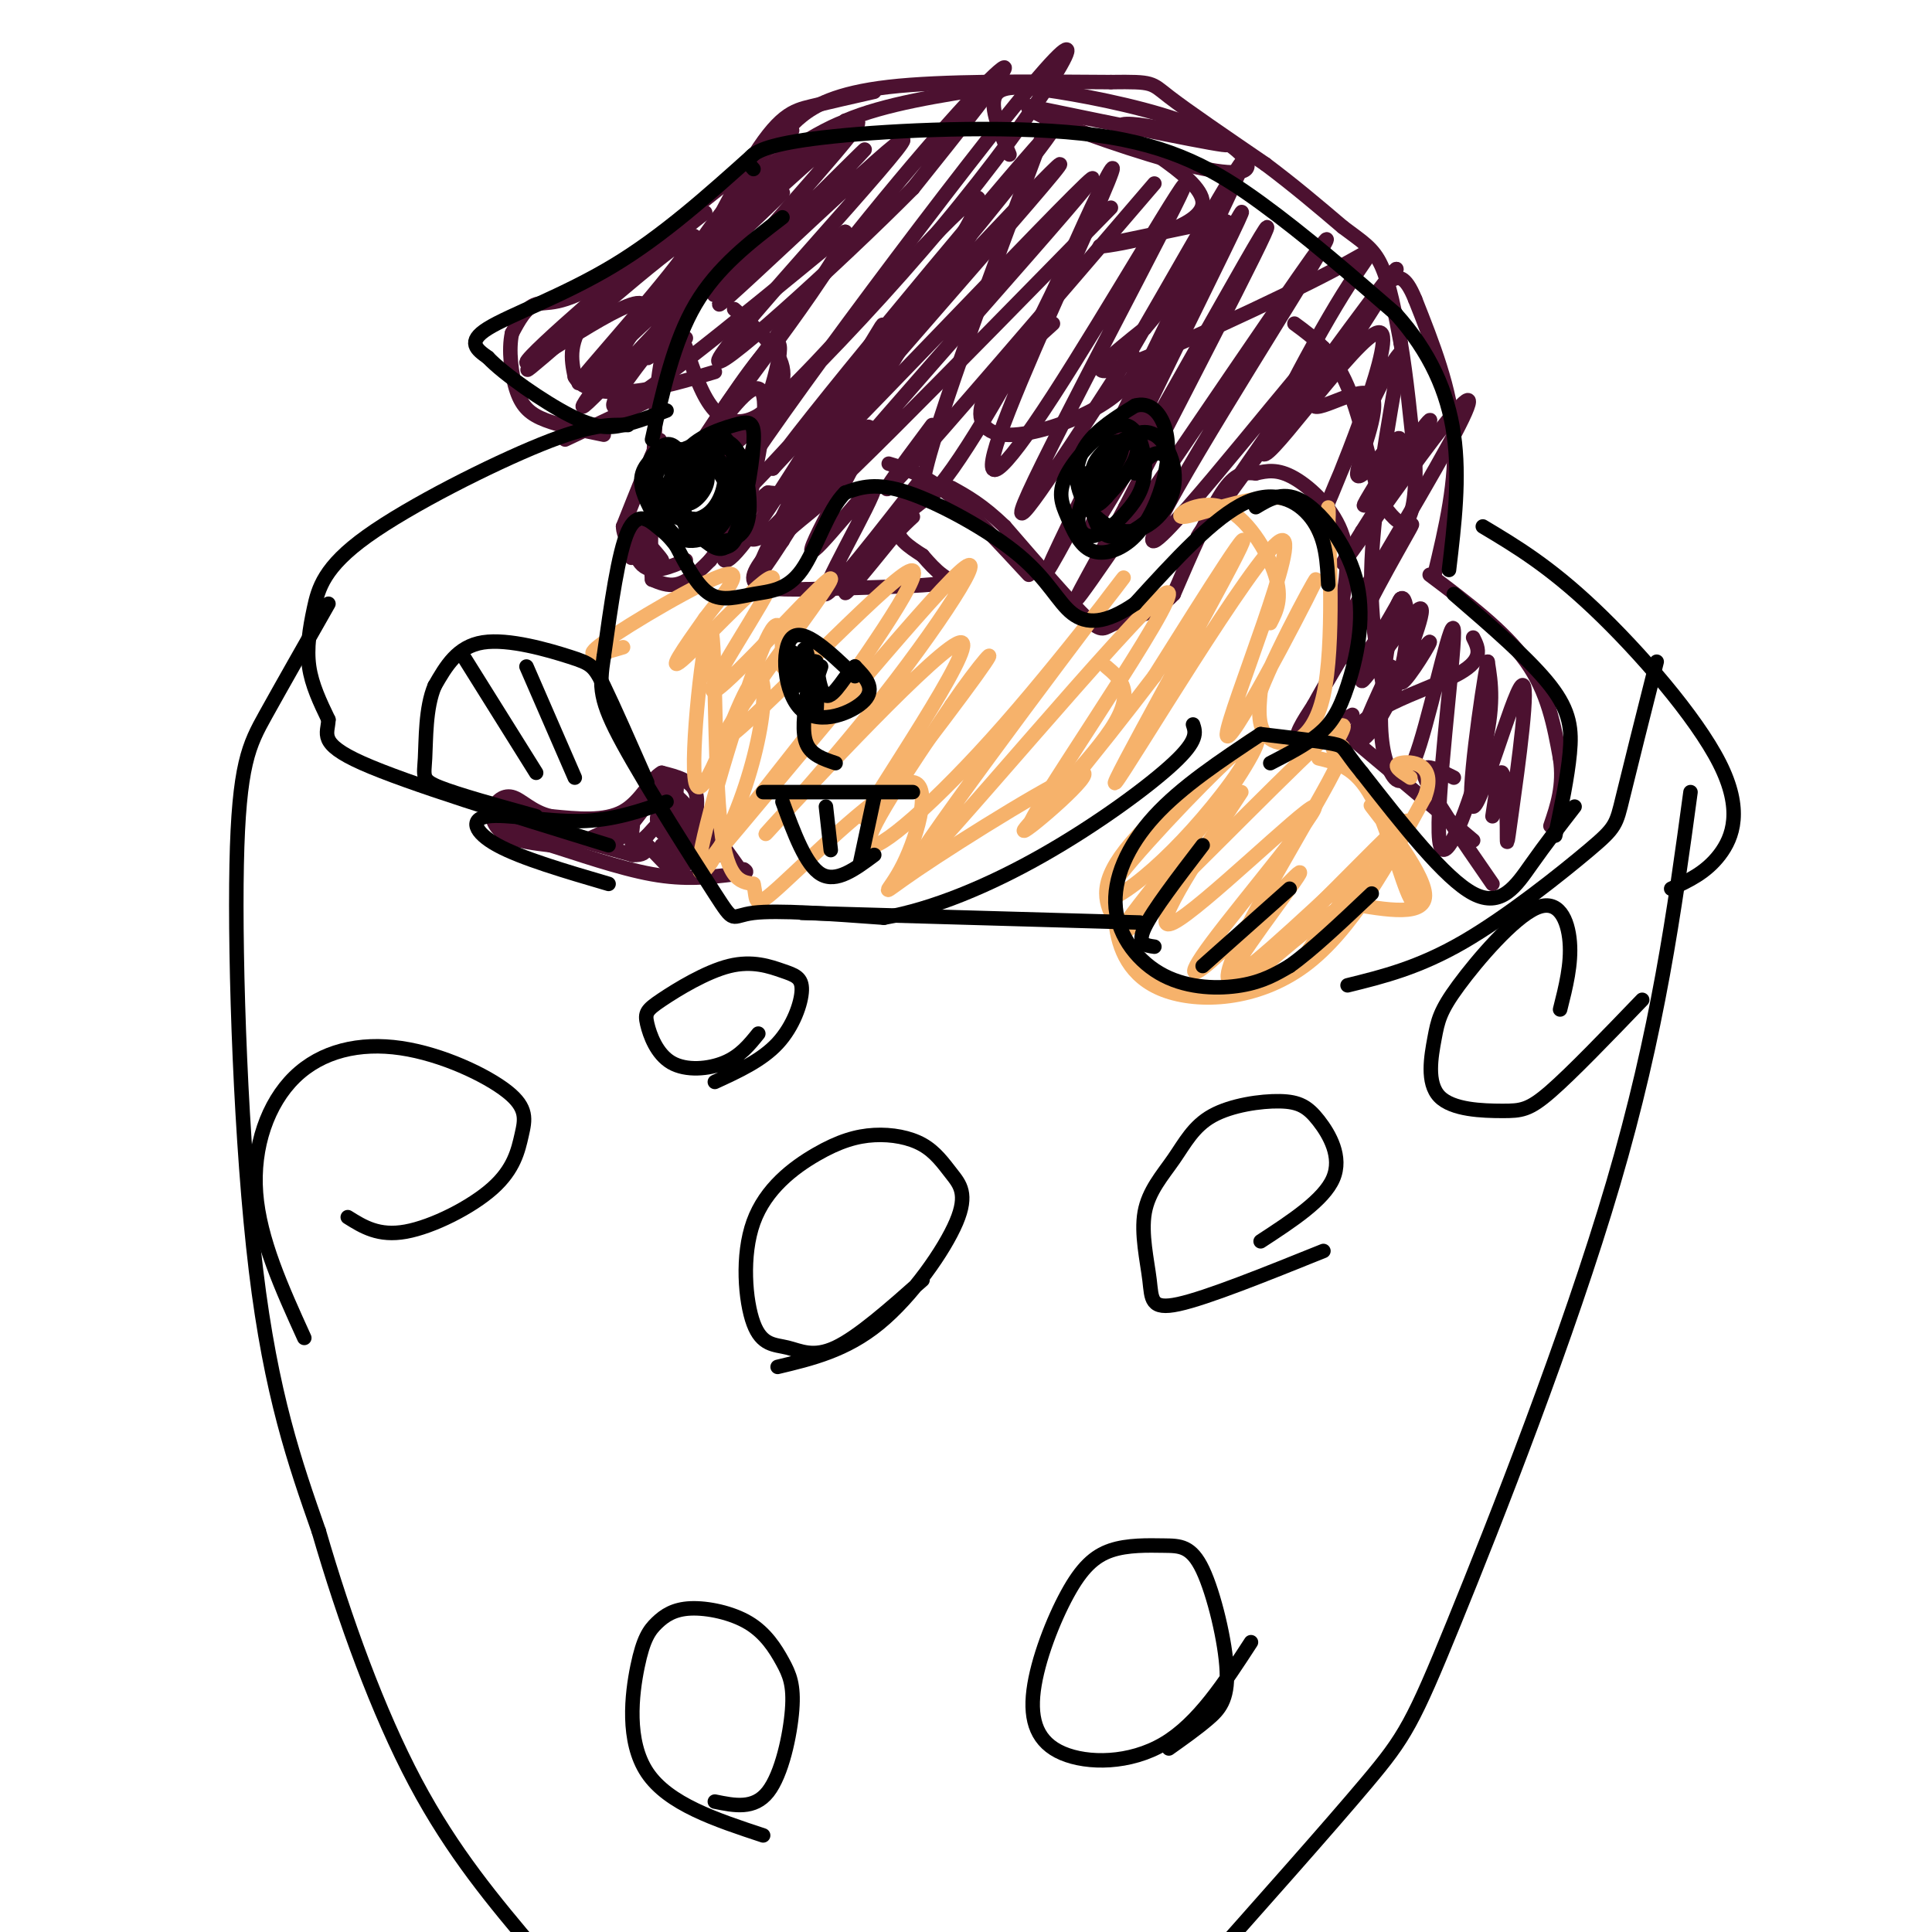 <svg viewBox='0 0 400 400' version='1.1' xmlns='http://www.w3.org/2000/svg' xmlns:xlink='http://www.w3.org/1999/xlink'><g fill='none' stroke='#4c1130' stroke-width='3' stroke-linecap='round' stroke-linejoin='round'><path d='M213,119c-6.083,-6.583 -12.167,-13.167 -17,-17c-4.833,-3.833 -8.417,-4.917 -12,-6'/><path d='M195,101c-4.167,2.833 -8.333,5.667 -9,8c-0.667,2.333 2.167,4.167 5,6'/><path d='M191,115c1.488,1.726 2.708,3.042 4,4c1.292,0.958 2.655,1.560 -2,2c-4.655,0.440 -15.327,0.720 -26,1'/><path d='M167,122c-6.756,0.111 -10.644,-0.111 -11,-2c-0.356,-1.889 2.822,-5.444 6,-9'/><path d='M162,111c2.978,-3.000 7.422,-6.000 9,-8c1.578,-2.000 0.289,-3.000 -1,-4'/><path d='M162,112c1.250,-3.167 2.500,-6.333 2,-8c-0.500,-1.667 -2.750,-1.833 -5,-2'/><path d='M159,102c-2.833,2.000 -7.417,8.000 -12,14'/><path d='M147,116c-3.200,3.333 -5.200,4.667 -7,5c-1.800,0.333 -3.400,-0.333 -5,-1'/><path d='M135,120c-0.667,-6.667 0.167,-22.833 1,-39'/><path d='M136,81c1.119,-10.560 3.417,-17.458 7,-24c3.583,-6.542 8.452,-12.726 14,-18c5.548,-5.274 11.774,-9.637 18,-14'/><path d='M175,25c8.167,-3.500 19.583,-5.250 31,-7'/><path d='M181,19c-4.595,1.042 -9.190,2.083 -13,3c-3.810,0.917 -6.833,1.708 -13,12c-6.167,10.292 -15.476,30.083 -19,37c-3.524,6.917 -1.262,0.958 1,-5'/><path d='M137,66c2.301,-5.797 7.555,-17.791 17,-27c9.445,-9.209 23.081,-15.633 23,-14c-0.081,1.633 -13.880,11.324 -21,18c-7.120,6.676 -7.560,10.338 -8,14'/><path d='M128,86c3.917,-1.917 7.833,-3.833 6,-3c-1.833,0.833 -9.417,4.417 -17,8'/><path d='M164,27c0.000,0.000 -39.000,31.000 -39,31'/><path d='M125,58c-8.956,5.667 -11.844,4.333 -14,5c-2.156,0.667 -3.578,3.333 -5,6'/><path d='M106,69c-0.762,3.321 -0.167,8.625 1,12c1.167,3.375 2.905,4.821 6,6c3.095,1.179 7.548,2.089 12,3'/><path d='M146,44c-9.750,7.667 -19.500,15.333 -24,21c-4.500,5.667 -3.750,9.333 -3,13'/><path d='M119,78c1.444,2.867 6.556,3.533 12,3c5.444,-0.533 11.222,-2.267 17,-4'/><path d='M218,67c-5.898,5.340 -11.796,10.679 -14,15c-2.204,4.321 -0.715,7.622 4,8c4.715,0.378 12.654,-2.167 18,-5c5.346,-2.833 8.099,-5.952 9,-8c0.901,-2.048 -0.049,-3.024 -1,-4'/><path d='M234,73c-0.167,-0.667 -0.083,-0.333 0,0'/><path d='M152,64c4.560,3.988 9.119,7.976 10,12c0.881,4.024 -1.917,8.083 -5,10c-3.083,1.917 -6.452,1.690 -9,-1c-2.548,-2.690 -4.274,-7.845 -6,-13'/><path d='M142,72c-1.000,-2.500 -0.500,-2.250 0,-2'/><path d='M162,29c0.711,-1.467 1.422,-2.933 4,-5c2.578,-2.067 7.022,-4.733 18,-6c10.978,-1.267 28.489,-1.133 46,-1'/><path d='M230,17c8.933,-0.111 8.267,0.111 12,3c3.733,2.889 11.867,8.444 20,14'/><path d='M262,34c6.000,4.500 11.000,8.750 16,13'/><path d='M278,47c4.089,3.089 6.311,4.311 8,8c1.689,3.689 2.844,9.844 4,16'/><path d='M290,71c1.167,6.833 2.083,15.917 3,25'/><path d='M293,96c0.244,6.733 -0.644,11.067 -2,12c-1.356,0.933 -3.178,-1.533 -5,-4'/><path d='M286,104c-1.844,-5.378 -3.956,-16.822 -7,-24c-3.044,-7.178 -7.022,-10.089 -11,-13'/><path d='M277,129c1.356,-6.289 2.711,-12.578 1,-18c-1.711,-5.422 -6.489,-9.978 -10,-12c-3.511,-2.022 -5.756,-1.511 -8,-1'/><path d='M260,98c-2.356,-0.200 -4.244,-0.200 -7,4c-2.756,4.200 -6.378,12.600 -10,21'/><path d='M243,123c-4.107,4.440 -9.375,5.042 -12,6c-2.625,0.958 -2.607,2.274 -6,-1c-3.393,-3.274 -10.196,-11.137 -17,-19'/><path d='M208,109c-4.667,-4.500 -7.833,-6.250 -11,-8'/><path d='M136,95c0.583,-2.667 1.167,-5.333 0,-3c-1.167,2.333 -4.083,9.667 -7,17'/><path d='M129,109c0.167,4.000 4.083,5.500 8,7'/><path d='M137,116c0.333,0.000 -2.833,-3.500 -6,-7'/><path d='M131,109c-0.889,0.733 -0.111,6.067 2,8c2.111,1.933 5.556,0.467 9,-1'/><path d='M301,161c-3.667,-1.833 -7.333,-3.667 -6,0c1.333,3.667 7.667,12.833 14,22'/><path d='M305,174c0.000,0.000 -25.000,-21.000 -25,-21'/><path d='M280,153c0.600,-5.800 14.600,-9.800 21,-13c6.400,-3.200 5.200,-5.600 4,-8'/><path d='M280,148c-4.833,2.667 -9.667,5.333 -11,5c-1.333,-0.333 0.833,-3.667 3,-7'/><path d='M272,146c2.167,-4.000 6.083,-10.500 10,-17'/><path d='M278,128c0.000,-2.689 0.000,-5.378 0,-3c0.000,2.378 0.000,9.822 0,11c0.000,1.178 0.000,-3.911 0,-9'/><path d='M296,119c7.750,5.833 15.500,11.667 20,18c4.500,6.333 5.750,13.167 7,20'/><path d='M323,157c0.833,5.667 -0.583,9.833 -2,14'/><path d='M297,119c2.333,-9.750 4.667,-19.500 4,-29c-0.667,-9.500 -4.333,-18.750 -8,-28'/><path d='M293,62c-2.167,-5.333 -3.583,-4.667 -5,-4'/><path d='M137,175c0.000,0.000 4.000,1.000 4,1'/><path d='M149,177c-2.267,-0.778 -4.533,-1.556 -5,-4c-0.467,-2.444 0.867,-6.556 0,-9c-0.867,-2.444 -3.933,-3.222 -7,-4'/><path d='M137,160c-2.200,1.111 -4.200,5.889 -8,8c-3.800,2.111 -9.400,1.556 -15,1'/><path d='M114,169c-3.871,-0.860 -6.048,-3.509 -8,-4c-1.952,-0.491 -3.679,1.175 -4,3c-0.321,1.825 0.766,3.807 3,5c2.234,1.193 5.617,1.596 9,2'/><path d='M114,175c5.311,1.644 14.089,4.756 21,6c6.911,1.244 11.956,0.622 17,0'/><path d='M152,181c3.167,-0.167 2.583,-0.583 2,-1'/><path d='M146,170c4.578,6.333 9.156,12.667 7,10c-2.156,-2.667 -11.044,-14.333 -14,-16c-2.956,-1.667 0.022,6.667 3,15'/><path d='M142,179c0.850,-1.278 1.475,-11.971 0,-12c-1.475,-0.029 -5.051,10.608 -5,10c0.051,-0.608 3.729,-12.459 3,-15c-0.729,-2.541 -5.864,4.230 -11,11'/><path d='M129,173c-2.818,2.314 -4.364,2.600 -3,1c1.364,-1.600 5.636,-5.085 5,-5c-0.636,0.085 -6.182,3.738 -10,5c-3.818,1.262 -5.909,0.131 -8,-1'/><path d='M113,173c-4.178,-1.133 -10.622,-3.467 -8,-3c2.622,0.467 14.311,3.733 26,7'/><path d='M131,177c4.312,0.213 2.092,-2.755 3,-2c0.908,0.755 4.944,5.233 6,6c1.056,0.767 -0.870,-2.178 0,-3c0.870,-0.822 4.534,0.479 6,0c1.466,-0.479 0.733,-2.740 0,-5'/><path d='M146,173c-2.028,-2.280 -7.099,-5.478 -9,-5c-1.901,0.478 -0.634,4.634 1,5c1.634,0.366 3.634,-3.056 3,-2c-0.634,1.056 -3.901,6.592 -4,6c-0.099,-0.592 2.972,-7.312 3,-9c0.028,-1.688 -2.986,1.656 -6,5'/><path d='M134,173c-1.600,1.400 -2.600,2.400 -3,2c-0.400,-0.400 -0.200,-2.200 0,-4'/><path d='M239,38c-22.167,25.833 -44.333,51.667 -52,60c-7.667,8.333 -0.833,-0.833 6,-10'/><path d='M230,43c-33.681,34.392 -67.362,68.785 -59,58c8.362,-10.785 58.767,-66.746 55,-64c-3.767,2.746 -61.707,64.201 -65,66c-3.293,1.799 48.059,-56.057 57,-67c8.941,-10.943 -24.530,25.029 -58,61'/><path d='M160,97c3.874,-6.429 42.560,-53.002 54,-66c11.440,-12.998 -4.367,7.577 -25,32c-20.633,24.423 -46.094,52.692 -38,39c8.094,-13.692 49.741,-69.347 64,-86c14.259,-16.653 1.130,5.695 -20,31c-21.130,25.305 -50.262,53.566 -53,52c-2.738,-1.566 20.917,-32.960 38,-54c17.083,-21.040 27.595,-31.726 28,-31c0.405,0.726 -9.298,12.863 -19,25'/><path d='M189,39c-15.100,15.264 -43.350,40.925 -40,35c3.350,-5.925 38.299,-43.435 38,-45c-0.299,-1.565 -35.845,32.815 -38,34c-2.155,1.185 29.082,-30.827 30,-32c0.918,-1.173 -28.484,28.492 -31,30c-2.516,1.508 21.852,-25.141 28,-33c6.148,-7.859 -5.926,3.070 -18,14'/><path d='M158,42c-11.268,10.499 -30.438,29.746 -27,27c3.438,-2.746 29.483,-27.485 31,-29c1.517,-1.515 -21.494,20.193 -33,31c-11.506,10.807 -11.507,10.711 -4,2c7.507,-8.711 22.521,-26.038 18,-24c-4.521,2.038 -28.577,23.439 -33,27c-4.423,3.561 10.789,-10.720 26,-25'/><path d='M136,51c-3.897,2.800 -26.641,22.301 -27,24c-0.359,1.699 21.666,-14.404 24,-12c2.334,2.404 -15.024,23.314 -12,21c3.024,-2.314 26.430,-27.854 27,-28c0.570,-0.146 -21.694,25.101 -21,28c0.694,2.899 24.347,-16.551 48,-36'/><path d='M175,48c0.611,4.164 -21.863,32.573 -29,43c-7.137,10.427 1.062,2.873 6,-1c4.938,-3.873 6.613,-4.064 17,-15c10.387,-10.936 29.485,-32.615 33,-34c3.515,-1.385 -8.554,17.525 -17,29c-8.446,11.475 -13.271,15.517 -16,18c-2.729,2.483 -3.364,3.409 -2,4c1.364,0.591 4.726,0.849 14,-12c9.274,-12.849 24.458,-38.806 19,-30c-5.458,8.806 -31.560,52.373 -40,65c-8.440,12.627 0.780,-5.687 10,-24'/><path d='M170,91c6.256,-12.228 16.895,-30.798 11,-21c-5.895,9.798 -28.323,47.965 -31,46c-2.677,-1.965 14.396,-44.063 11,-45c-3.396,-0.937 -27.260,39.286 -30,44c-2.740,4.714 15.646,-26.082 23,-33c7.354,-6.918 3.677,10.041 0,27'/><path d='M154,109c1.023,4.740 3.580,3.091 10,-4c6.420,-7.091 16.703,-19.624 16,-16c-0.703,3.624 -12.392,23.405 -12,25c0.392,1.595 12.865,-14.995 13,-13c0.135,1.995 -12.067,22.576 -10,22c2.067,-0.576 18.403,-22.309 20,-24c1.597,-1.691 -11.544,16.660 -15,22c-3.456,5.340 2.772,-2.330 9,-10'/><path d='M185,111c2.167,-2.333 3.083,-3.167 4,-4'/><path d='M217,25c-12.718,34.069 -25.436,68.139 -26,76c-0.564,7.861 11.025,-10.486 19,-25c7.975,-14.514 12.336,-25.196 16,-33c3.664,-7.804 6.632,-12.731 2,-2c-4.632,10.731 -16.863,37.121 -21,49c-4.137,11.879 -0.181,9.246 11,-8c11.181,-17.246 29.587,-49.105 27,-43c-2.587,6.105 -26.168,50.173 -32,63c-5.832,12.827 6.084,-5.586 18,-24'/><path d='M231,78c11.646,-19.483 31.760,-56.189 25,-41c-6.760,15.189 -40.394,82.274 -39,81c1.394,-1.274 37.817,-70.909 40,-74c2.183,-3.091 -29.874,60.360 -31,65c-1.126,4.640 28.678,-49.531 35,-60c6.322,-10.469 -10.839,22.766 -28,56'/><path d='M233,105c-8.057,15.202 -14.199,25.208 -7,15c7.199,-10.208 27.739,-40.629 39,-57c11.261,-16.371 13.242,-18.692 3,-2c-10.242,16.692 -32.709,52.395 -29,51c3.709,-1.395 33.592,-39.889 35,-40c1.408,-0.111 -25.659,38.163 -26,39c-0.341,0.837 26.046,-35.761 36,-49c9.954,-13.239 3.477,-3.120 -3,7'/><path d='M281,69c-3.307,4.887 -10.075,13.604 -9,15c1.075,1.396 9.995,-4.531 12,-2c2.005,2.531 -2.903,13.519 -3,16c-0.097,2.481 4.618,-3.545 7,-6c2.382,-2.455 2.432,-1.338 0,3c-2.432,4.338 -7.347,11.899 -5,9c2.347,-2.899 11.956,-16.257 13,-17c1.044,-0.743 -6.478,11.128 -14,23'/><path d='M282,110c-3.640,5.912 -5.742,9.192 -2,4c3.742,-5.192 13.326,-18.855 19,-26c5.674,-7.145 7.438,-7.772 1,4c-6.438,11.772 -21.079,35.945 -22,38c-0.921,2.055 11.877,-18.006 14,-21c2.123,-2.994 -6.428,11.078 -10,19c-3.572,7.922 -2.163,9.692 0,8c2.163,-1.692 5.082,-6.846 8,-12'/><path d='M290,124c-1.401,3.193 -8.905,17.176 -8,17c0.905,-0.176 10.217,-14.510 12,-15c1.783,-0.490 -3.965,12.863 -4,15c-0.035,2.137 5.643,-6.941 6,-8c0.357,-1.059 -4.605,5.902 -7,9c-2.395,3.098 -2.222,2.334 -3,-2c-0.778,-4.334 -2.508,-12.238 -2,-24c0.508,-11.762 3.254,-27.381 6,-43'/><path d='M290,73c-3.585,3.031 -15.549,32.110 -15,31c0.549,-1.110 13.610,-32.407 11,-35c-2.610,-2.593 -20.890,23.518 -24,25c-3.110,1.482 8.950,-21.665 16,-33c7.050,-11.335 9.090,-10.860 -2,-5c-11.090,5.860 -35.312,17.103 -44,20c-8.688,2.897 -1.844,-2.551 5,-8'/><path d='M237,68c4.409,-5.336 12.931,-14.675 16,-19c3.069,-4.325 0.683,-3.635 -7,-2c-7.683,1.635 -20.664,4.214 -18,4c2.664,-0.214 20.972,-3.222 21,-9c0.028,-5.778 -18.223,-14.325 -17,-16c1.223,-1.675 21.921,3.521 22,4c0.079,0.479 -20.460,-3.761 -41,-8'/><path d='M213,22c-1.967,0.728 13.617,6.547 25,10c11.383,3.453 18.567,4.538 20,3c1.433,-1.538 -2.884,-5.701 -11,-9c-8.116,-3.299 -20.031,-5.734 -28,-7c-7.969,-1.266 -11.991,-1.362 -13,1c-1.009,2.362 0.996,7.181 3,12'/><path d='M288,138c-3.407,7.330 -6.814,14.660 -6,15c0.814,0.340 5.850,-6.310 8,-14c2.150,-7.690 1.413,-16.422 0,-15c-1.413,1.422 -3.502,12.996 -4,21c-0.498,8.004 0.596,12.436 2,15c1.404,2.564 3.116,3.259 6,-6c2.884,-9.259 6.938,-28.471 7,-23c0.062,5.471 -3.868,35.627 -3,43c0.868,7.373 6.534,-8.036 9,-18c2.466,-9.964 1.733,-14.482 1,-19'/><path d='M308,137c-1.161,5.768 -4.562,29.688 -3,30c1.562,0.312 8.087,-22.983 10,-25c1.913,-2.017 -0.786,17.243 -2,26c-1.214,8.757 -0.942,7.012 -1,3c-0.058,-4.012 -0.445,-10.289 -1,-11c-0.555,-0.711 -1.277,4.145 -2,9'/></g>
<g fill='none' stroke='#f6b26b' stroke-width='3' stroke-linecap='round' stroke-linejoin='round'><path d='M263,129c1.290,-2.534 2.581,-5.069 1,-10c-1.581,-4.931 -6.032,-12.260 -11,-14c-4.968,-1.740 -10.453,2.108 -8,2c2.453,-0.108 12.844,-4.174 19,-4c6.156,0.174 8.078,4.587 10,9'/><path d='M274,112c1.665,-1.807 0.828,-10.825 1,-5c0.172,5.825 1.354,26.491 -1,37c-2.354,10.509 -8.244,10.860 -11,9c-2.756,-1.860 -2.378,-5.930 -2,-10'/><path d='M261,143c3.634,-9.339 13.718,-27.686 11,-22c-2.718,5.686 -18.239,35.405 -18,31c0.239,-4.405 16.239,-42.933 11,-40c-5.239,2.933 -31.718,47.328 -34,50c-2.282,2.672 19.634,-36.379 25,-47c5.366,-10.621 -5.817,7.190 -17,25'/><path d='M239,140c-10.971,14.425 -29.899,37.987 -25,29c4.899,-8.987 33.626,-50.524 27,-46c-6.626,4.524 -48.604,55.110 -52,57c-3.396,1.890 31.791,-44.916 41,-57c9.209,-12.084 -7.559,10.554 -22,27c-14.441,16.446 -26.555,26.699 -28,25c-1.445,-1.699 7.777,-15.349 17,-29'/><path d='M197,146c5.672,-8.375 11.351,-14.813 5,-6c-6.351,8.813 -24.731,32.878 -23,29c1.731,-3.878 23.572,-35.699 20,-36c-3.572,-0.301 -32.557,30.916 -39,38c-6.443,7.084 9.654,-9.967 23,-27c13.346,-17.033 23.939,-34.047 14,-24c-9.939,10.047 -40.411,47.156 -48,56c-7.589,8.844 7.706,-10.578 23,-30'/><path d='M172,146c9.683,-13.489 22.391,-32.211 15,-27c-7.391,5.211 -34.881,34.356 -37,34c-2.119,-0.356 21.134,-30.214 22,-33c0.866,-2.786 -20.654,21.501 -24,23c-3.346,1.499 11.484,-19.789 12,-23c0.516,-3.211 -13.281,11.654 -18,16c-4.719,4.346 -0.359,-1.827 4,-8'/><path d='M146,128c3.060,-4.095 8.708,-10.333 4,-9c-4.708,1.333 -19.774,10.238 -25,14c-5.226,3.762 -0.613,2.381 4,1'/><path d='M257,164c-9.819,14.924 -19.638,29.847 -14,27c5.638,-2.847 26.734,-23.466 29,-24c2.266,-0.534 -14.299,19.017 -21,28c-6.701,8.983 -3.538,7.397 3,1c6.538,-6.397 16.453,-17.607 15,-15c-1.453,2.607 -14.272,19.031 -14,21c0.272,1.969 13.636,-10.515 27,-23'/><path d='M282,179c-0.777,3.730 -16.219,24.555 -13,21c3.219,-3.555 25.098,-31.491 22,-30c-3.098,1.491 -31.175,32.410 -36,33c-4.825,0.590 13.602,-29.149 20,-41c6.398,-11.851 0.766,-5.816 1,-7c0.234,-1.184 6.332,-9.588 -3,-1c-9.332,8.588 -34.095,34.168 -40,39c-5.905,4.832 7.047,-11.084 20,-27'/><path d='M253,166c5.798,-8.451 10.292,-16.078 5,-12c-5.292,4.078 -20.371,19.860 -26,27c-5.629,7.140 -1.810,5.637 3,2c4.810,-3.637 10.609,-9.408 16,-16c5.391,-6.592 10.375,-14.006 6,-12c-4.375,2.006 -18.107,13.430 -24,21c-5.893,7.570 -3.946,11.285 -2,15'/><path d='M231,191c0.524,5.369 2.833,11.292 10,14c7.167,2.708 19.190,2.202 29,-5c9.810,-7.202 17.405,-21.101 25,-35'/><path d='M295,165c2.689,-7.133 -3.089,-7.467 -5,-7c-1.911,0.467 0.044,1.733 2,3'/><path d='M273,157c3.838,0.926 7.677,1.851 11,8c3.323,6.149 6.131,17.521 8,21c1.869,3.479 2.800,-0.933 0,-7c-2.800,-6.067 -9.331,-13.787 -8,-12c1.331,1.787 10.523,13.082 11,18c0.477,4.918 -7.762,3.459 -16,2'/><path d='M279,187c-6.667,3.500 -15.333,11.250 -24,19'/><path d='M162,138c-0.057,-6.637 -0.114,-13.275 -4,-4c-3.886,9.275 -11.600,34.462 -13,43c-1.400,8.538 3.514,0.428 7,-8c3.486,-8.428 5.546,-17.173 6,-23c0.454,-5.827 -0.696,-8.735 -4,-2c-3.304,6.735 -8.762,23.115 -10,18c-1.238,-5.115 1.744,-31.723 3,-32c1.256,-0.277 0.788,25.778 2,39c1.212,13.222 4.106,13.611 7,14'/><path d='M156,183c0.880,3.684 -0.422,5.893 6,0c6.422,-5.893 20.566,-19.889 26,-21c5.434,-1.111 2.159,10.663 -1,17c-3.159,6.337 -6.200,7.237 3,1c9.200,-6.237 30.641,-19.610 34,-20c3.359,-0.390 -11.365,12.203 -12,12c-0.635,-0.203 12.819,-13.201 18,-21c5.181,-7.799 2.091,-10.400 -1,-13'/></g>
<g fill='none' stroke='#000000' stroke-width='3' stroke-linecap='round' stroke-linejoin='round'><path d='M275,121c-0.222,-4.578 -0.444,-9.156 -3,-13c-2.556,-3.844 -7.444,-6.956 -14,-4c-6.556,2.956 -14.778,11.978 -23,21'/><path d='M235,125c-6.161,4.222 -10.064,4.276 -13,2c-2.936,-2.276 -4.906,-6.882 -11,-12c-6.094,-5.118 -16.313,-10.748 -23,-13c-6.687,-2.252 -9.844,-1.126 -13,0'/><path d='M175,102c-3.565,3.352 -5.976,11.734 -9,16c-3.024,4.266 -6.660,4.418 -10,5c-3.340,0.582 -6.383,1.595 -9,0c-2.617,-1.595 -4.809,-5.797 -7,-10'/><path d='M140,113c-1.690,-2.202 -2.417,-2.708 -4,-4c-1.583,-1.292 -4.024,-3.369 -6,1c-1.976,4.369 -3.488,15.185 -5,26'/><path d='M125,136c-0.978,6.281 -0.922,8.982 4,18c4.922,9.018 14.710,24.351 19,31c4.290,6.649 3.083,4.614 8,4c4.917,-0.614 15.959,0.193 27,1'/><path d='M183,190c10.083,-1.750 21.792,-6.625 33,-13c11.208,-6.375 21.917,-14.250 27,-19c5.083,-4.750 4.542,-6.375 4,-8'/><path d='M177,140c-5.321,-5.095 -10.643,-10.190 -13,-8c-2.357,2.190 -1.750,11.667 2,15c3.750,3.333 10.643,0.524 13,-2c2.357,-2.524 0.179,-4.762 -2,-7'/><path d='M177,138c-1.540,0.921 -4.391,6.722 -6,6c-1.609,-0.722 -1.978,-7.967 -2,-7c-0.022,0.967 0.302,10.145 0,10c-0.302,-0.145 -1.229,-9.613 -2,-12c-0.771,-2.387 -1.385,2.306 -2,7'/><path d='M165,142c-0.679,-0.964 -1.375,-6.875 -1,-7c0.375,-0.125 1.821,5.536 3,7c1.179,1.464 2.089,-1.268 3,-4'/><path d='M167,144c-0.500,3.833 -1.000,7.667 0,10c1.000,2.333 3.500,3.167 6,4'/><path d='M158,164c0.000,0.000 31.000,0.000 31,0'/><path d='M162,166c2.417,6.583 4.833,13.167 8,15c3.167,1.833 7.083,-1.083 11,-4'/><path d='M181,165c0.000,0.000 -3.000,14.000 -3,14'/><path d='M171,167c0.000,0.000 1.000,9.000 1,9'/><path d='M235,98c1.345,-1.745 2.691,-3.490 4,-4c1.309,-0.510 2.582,0.215 3,2c0.418,1.785 -0.019,4.629 -1,7c-0.981,2.371 -2.505,4.269 -5,6c-2.495,1.731 -5.961,3.294 -8,1c-2.039,-2.294 -2.651,-8.444 -2,-12c0.651,-3.556 2.566,-4.519 5,-6c2.434,-1.481 5.388,-3.482 8,-2c2.612,1.482 4.882,6.447 4,11c-0.882,4.553 -4.917,8.695 -9,9c-4.083,0.305 -8.215,-3.225 -10,-7c-1.785,-3.775 -1.224,-7.793 1,-11c2.224,-3.207 6.112,-5.604 10,-8'/><path d='M235,84c2.843,-0.823 4.949,1.118 6,4c1.051,2.882 1.046,6.705 0,11c-1.046,4.295 -3.134,9.062 -6,12c-2.866,2.938 -6.511,4.047 -9,3c-2.489,-1.047 -3.824,-4.251 -5,-7c-1.176,-2.749 -2.194,-5.043 0,-9c2.194,-3.957 7.599,-9.575 11,-10c3.401,-0.425 4.798,4.345 5,8c0.202,3.655 -0.793,6.197 -3,9c-2.207,2.803 -5.627,5.867 -8,6c-2.373,0.133 -3.698,-2.665 -2,-7c1.698,-4.335 6.419,-10.205 9,-12c2.581,-1.795 3.023,0.487 2,3c-1.023,2.513 -3.512,5.256 -6,8'/><path d='M229,103c-1.558,1.733 -2.453,2.067 -3,1c-0.547,-1.067 -0.746,-3.535 0,-6c0.746,-2.465 2.437,-4.929 4,-6c1.563,-1.071 2.998,-0.750 2,2c-0.998,2.750 -4.428,7.929 -6,9c-1.572,1.071 -1.286,-1.964 -1,-5'/><path d='M135,106c-1.392,-2.731 -2.783,-5.462 -2,-8c0.783,-2.538 3.741,-4.882 7,-5c3.259,-0.118 6.820,1.989 9,5c2.180,3.011 2.978,6.924 1,10c-1.978,3.076 -6.733,5.314 -10,3c-3.267,-2.314 -5.047,-9.181 -4,-13c1.047,-3.819 4.921,-4.590 8,-6c3.079,-1.410 5.361,-3.461 7,0c1.639,3.461 2.634,12.432 2,17c-0.634,4.568 -2.895,4.734 -5,4c-2.105,-0.734 -4.052,-2.367 -6,-4'/><path d='M142,109c-1.746,-3.380 -3.110,-9.832 -1,-14c2.110,-4.168 7.693,-6.054 11,-7c3.307,-0.946 4.336,-0.953 4,4c-0.336,4.953 -2.038,14.864 -4,19c-1.962,4.136 -4.184,2.495 -6,1c-1.816,-1.495 -3.225,-2.844 -4,-5c-0.775,-2.156 -0.914,-5.120 0,-8c0.914,-2.880 2.882,-5.677 5,-7c2.118,-1.323 4.387,-1.172 6,2c1.613,3.172 2.570,9.367 2,13c-0.570,3.633 -2.668,4.706 -5,5c-2.332,0.294 -4.897,-0.190 -7,-3c-2.103,-2.810 -3.744,-7.946 -3,-11c0.744,-3.054 3.872,-4.027 7,-5'/><path d='M147,93c2.236,-0.810 4.326,-0.336 6,1c1.674,1.336 2.930,3.532 1,7c-1.930,3.468 -7.048,8.207 -10,8c-2.952,-0.207 -3.739,-5.361 -3,-9c0.739,-3.639 3.003,-5.764 5,-6c1.997,-0.236 3.725,1.415 4,4c0.275,2.585 -0.904,6.103 -3,8c-2.096,1.897 -5.109,2.173 -7,1c-1.891,-1.173 -2.662,-3.795 -2,-6c0.662,-2.205 2.755,-3.993 5,-5c2.245,-1.007 4.643,-1.233 6,1c1.357,2.233 1.673,6.924 0,9c-1.673,2.076 -5.337,1.538 -9,1'/><path d='M140,107c-1.661,-0.919 -1.313,-3.715 0,-6c1.313,-2.285 3.590,-4.059 5,-4c1.410,0.059 1.954,1.950 1,4c-0.954,2.050 -3.407,4.260 -5,3c-1.593,-1.260 -2.326,-5.989 -2,-8c0.326,-2.011 1.711,-1.303 3,0c1.289,1.303 2.484,3.200 2,5c-0.484,1.800 -2.645,3.503 -5,3c-2.355,-0.503 -4.903,-3.212 -5,-6c-0.097,-2.788 2.258,-5.654 4,-6c1.742,-0.346 2.871,1.827 4,4'/><path d='M142,96c0.667,0.667 0.333,0.333 0,0'/><path d='M135,91c2.250,-10.167 4.500,-20.333 9,-28c4.500,-7.667 11.250,-12.833 18,-18'/><path d='M156,32c-9.356,8.400 -18.711,16.800 -29,23c-10.289,6.200 -21.511,10.200 -26,13c-4.489,2.800 -2.244,4.400 0,6'/><path d='M101,74c3.298,3.488 11.542,9.208 17,12c5.458,2.792 8.131,2.655 11,2c2.869,-0.655 5.935,-1.827 9,-3'/><path d='M156,35c-0.802,-0.890 -1.604,-1.780 0,-3c1.604,-1.220 5.616,-2.770 19,-4c13.384,-1.230 36.142,-2.139 52,0c15.858,2.139 24.817,7.325 34,14c9.183,6.675 18.592,14.837 28,23'/><path d='M289,65c7.067,7.889 10.733,16.111 12,25c1.267,8.889 0.133,18.444 -1,28'/><path d='M301,123c7.933,6.844 15.867,13.689 20,19c4.133,5.311 4.467,9.089 4,14c-0.467,4.911 -1.733,10.956 -3,17'/><path d='M326,167c-2.978,3.844 -5.956,7.689 -9,12c-3.044,4.311 -6.156,9.089 -12,6c-5.844,-3.089 -14.422,-14.044 -23,-25'/><path d='M282,160c-4.244,-5.133 -3.356,-5.467 -6,-6c-2.644,-0.533 -8.822,-1.267 -15,-2'/><path d='M261,152c-8.201,5.435 -16.402,10.871 -22,17c-5.598,6.129 -8.593,12.952 -8,19c0.593,6.048 4.775,11.321 10,14c5.225,2.679 11.493,2.766 16,2c4.507,-0.766 7.254,-2.383 10,-4'/><path d='M267,200c4.500,-3.167 10.750,-9.083 17,-15'/><path d='M249,200c0.000,0.000 18.000,-16.000 18,-16'/><path d='M239,196c-1.833,-0.250 -3.667,-0.500 -2,-4c1.667,-3.500 6.833,-10.250 12,-17'/><path d='M134,162c-3.488,-7.917 -6.976,-15.833 -9,-20c-2.024,-4.167 -2.583,-4.583 -7,-6c-4.417,-1.417 -12.690,-3.833 -18,-3c-5.310,0.833 -7.655,4.917 -10,9'/><path d='M90,142c-1.940,4.500 -1.792,11.250 -2,15c-0.208,3.750 -0.774,4.500 3,6c3.774,1.500 11.887,3.750 20,6'/><path d='M109,138c0.000,0.000 10.000,23.000 10,23'/><path d='M96,136c0.000,0.000 15.000,24.000 15,24'/><path d='M138,166c-5.536,1.935 -11.071,3.869 -18,4c-6.929,0.131 -15.250,-1.542 -19,-1c-3.750,0.542 -2.929,3.298 2,6c4.929,2.702 13.964,5.351 23,8'/><path d='M260,105c2.952,-1.781 5.904,-3.563 10,-1c4.096,2.563 9.335,9.470 11,17c1.665,7.530 -0.244,15.681 -2,21c-1.756,5.319 -3.359,7.805 -6,10c-2.641,2.195 -6.321,4.097 -10,6'/><path d='M130,88c-3.850,-0.085 -7.700,-0.169 -18,4c-10.300,4.169 -27.049,12.592 -36,19c-8.951,6.408 -10.102,10.802 -11,15c-0.898,4.198 -1.542,8.199 -1,12c0.542,3.801 2.271,7.400 4,11'/><path d='M68,149c-0.089,2.956 -2.311,4.844 7,9c9.311,4.156 30.156,10.578 51,17'/><path d='M68,125c-4.774,8.393 -9.548,16.786 -13,23c-3.452,6.214 -5.583,10.250 -6,31c-0.417,20.750 0.881,58.214 4,84c3.119,25.786 8.060,39.893 13,54'/><path d='M66,317c5.356,18.400 12.244,37.400 20,52c7.756,14.600 16.378,24.800 25,35'/><path d='M307,109c6.839,4.089 13.679,8.179 23,17c9.321,8.821 21.125,22.375 26,32c4.875,9.625 2.821,15.321 0,19c-2.821,3.679 -6.411,5.339 -10,7'/><path d='M350,164c-3.351,24.679 -6.702,49.357 -16,81c-9.298,31.643 -24.542,70.250 -33,91c-8.458,20.750 -10.131,23.643 -18,33c-7.869,9.357 -21.935,25.179 -36,41'/><path d='M247,410c-7.000,7.833 -6.500,6.917 -6,6'/><path d='M343,137c-2.798,11.101 -5.595,22.202 -7,28c-1.405,5.798 -1.417,6.292 -7,11c-5.583,4.708 -16.738,13.631 -26,19c-9.262,5.369 -16.631,7.185 -24,9'/><path d='M340,207c-7.282,7.570 -14.563,15.140 -19,19c-4.437,3.860 -6.029,4.011 -10,4c-3.971,-0.011 -10.319,-0.183 -13,-3c-2.681,-2.817 -1.693,-8.280 -1,-12c0.693,-3.720 1.093,-5.698 5,-11c3.907,-5.302 11.321,-13.927 16,-16c4.679,-2.073 6.623,2.408 7,7c0.377,4.592 -0.811,9.296 -2,14'/><path d='M191,265c-6.665,5.908 -13.330,11.816 -18,14c-4.670,2.184 -7.345,0.644 -10,0c-2.655,-0.644 -5.289,-0.390 -7,-5c-1.711,-4.610 -2.500,-14.083 0,-21c2.500,-6.917 8.289,-11.278 13,-14c4.711,-2.722 8.343,-3.804 12,-4c3.657,-0.196 7.339,0.494 10,2c2.661,1.506 4.301,3.826 6,6c1.699,2.174 3.457,4.201 1,10c-2.457,5.799 -9.131,15.371 -16,21c-6.869,5.629 -13.935,7.314 -21,9'/><path d='M63,277c-4.636,-10.202 -9.272,-20.404 -10,-30c-0.728,-9.596 2.453,-18.585 8,-24c5.547,-5.415 13.460,-7.255 22,-6c8.540,1.255 17.705,5.604 22,9c4.295,3.396 3.718,5.838 3,9c-0.718,3.162 -1.578,7.044 -6,11c-4.422,3.956 -12.406,7.988 -18,9c-5.594,1.012 -8.797,-0.994 -12,-3'/><path d='M166,189c0.000,0.000 70.000,2.000 70,2'/><path d='M259,340c-5.454,8.398 -10.909,16.797 -18,21c-7.091,4.203 -15.820,4.212 -21,2c-5.180,-2.212 -6.811,-6.645 -6,-13c0.811,-6.355 4.063,-14.631 7,-20c2.937,-5.369 5.559,-7.831 9,-9c3.441,-1.169 7.701,-1.045 11,-1c3.299,0.045 5.637,0.012 8,5c2.363,4.988 4.752,14.997 5,21c0.248,6.003 -1.643,8.001 -4,10c-2.357,1.999 -5.178,4.000 -8,6'/><path d='M158,380c-9.830,-3.249 -19.660,-6.498 -24,-13c-4.340,-6.502 -3.189,-16.257 -2,-22c1.189,-5.743 2.416,-7.472 4,-9c1.584,-1.528 3.524,-2.853 7,-3c3.476,-0.147 8.487,0.883 12,3c3.513,2.117 5.529,5.320 7,8c1.471,2.680 2.396,4.837 2,10c-0.396,5.163 -2.113,13.332 -5,17c-2.887,3.668 -6.943,2.834 -11,2'/><path d='M274,259c-12.069,4.862 -24.138,9.725 -30,11c-5.862,1.275 -5.518,-1.037 -6,-5c-0.482,-3.963 -1.791,-9.578 -1,-14c0.791,-4.422 3.680,-7.651 6,-11c2.320,-3.349 4.069,-6.817 8,-9c3.931,-2.183 10.043,-3.080 14,-3c3.957,0.080 5.758,1.137 8,4c2.242,2.863 4.926,7.532 3,12c-1.926,4.468 -8.463,8.734 -15,13'/><path d='M157,214c-1.864,2.318 -3.728,4.636 -7,6c-3.272,1.364 -7.951,1.773 -11,0c-3.049,-1.773 -4.467,-5.727 -5,-8c-0.533,-2.273 -0.180,-2.865 3,-5c3.180,-2.135 9.186,-5.812 14,-7c4.814,-1.188 8.435,0.115 11,1c2.565,0.885 4.075,1.354 4,4c-0.075,2.646 -1.736,7.470 -5,11c-3.264,3.530 -8.132,5.765 -13,8'/></g>
</svg>